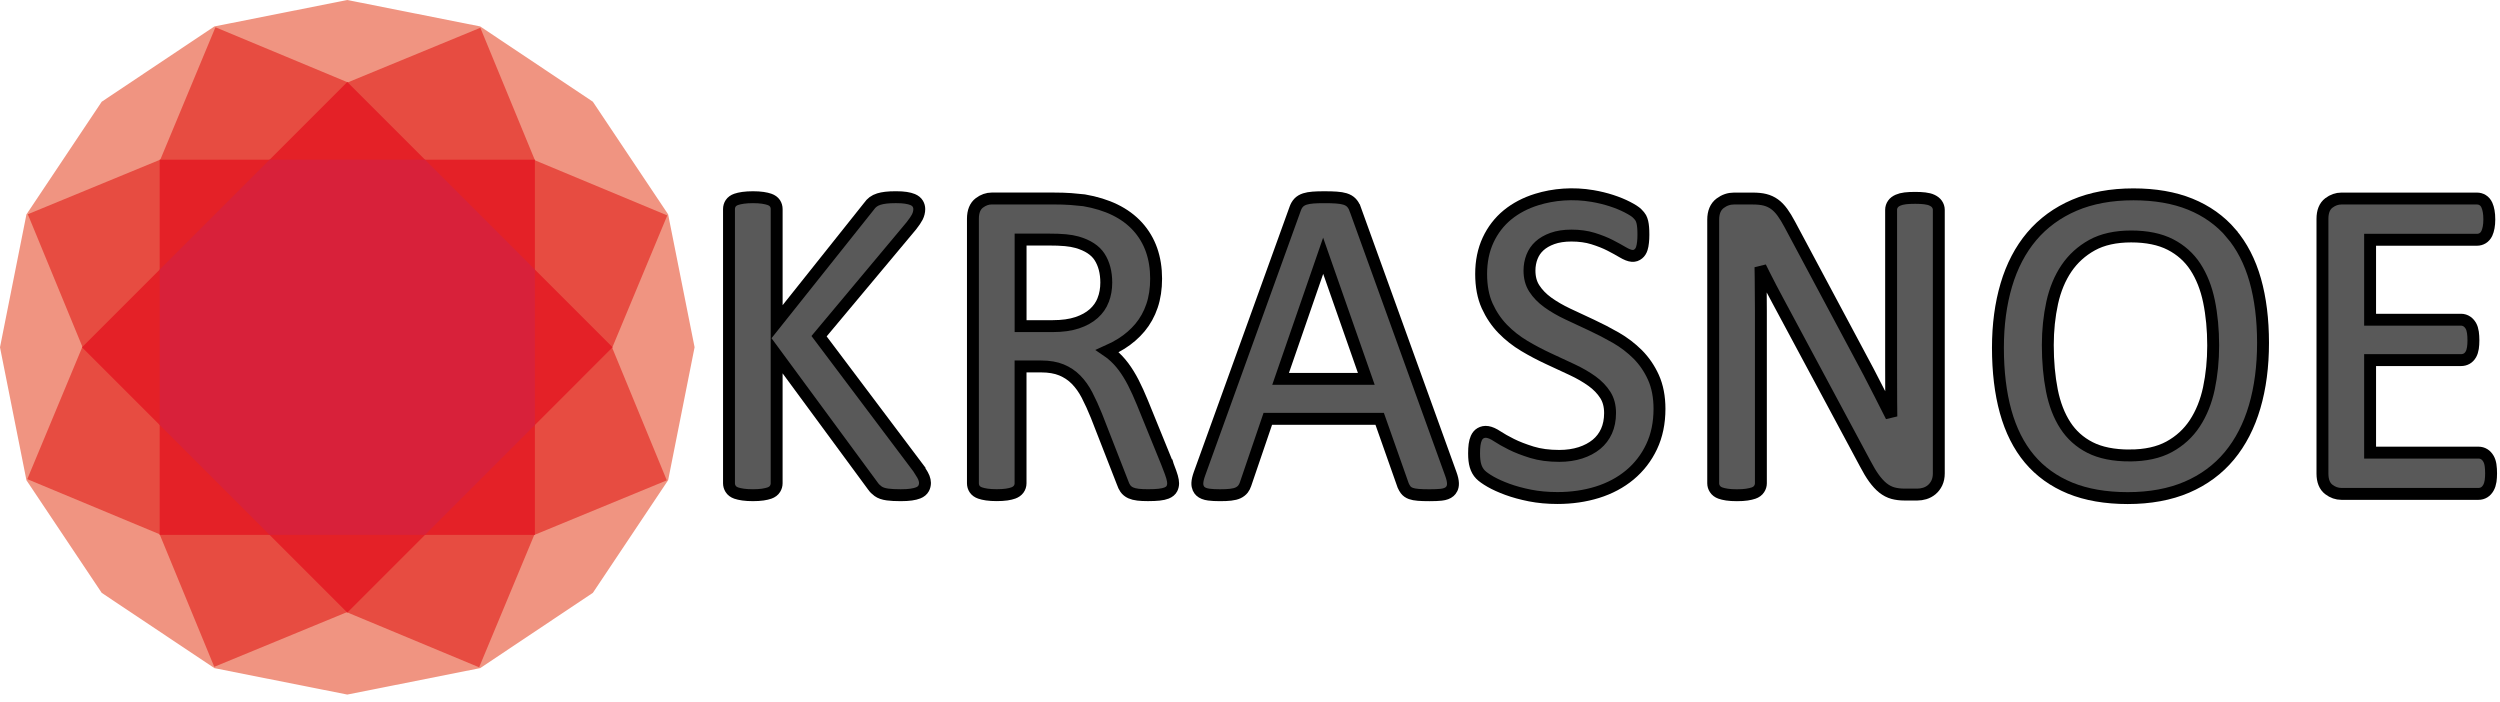 <svg width="210" height="59" xmlns="http://www.w3.org/2000/svg">

 <g>
  <title>background</title>
  <rect fill="none" id="canvas_background" height="402" width="582" y="-1" x="-1"/>
 </g>
 <g>
  <title>Layer 1</title>
  <path id="svg_9" fill="#F09481" d="m29.175,58.344l-11.162,-2.219l-9.467,-6.323l-6.325,-9.462l-2.221,-11.165l2.221,-11.163l6.322,-9.465l9.462,-6.325l11.165,-2.221l11.164,2.219l9.464,6.323l6.324,9.462l2.223,11.164l-2.22,11.164l-6.323,9.464l-9.465,6.324l-11.163,2.222z" clip-rule="evenodd" fill-rule="evenodd"/>
  <path id="svg_10" fill="#E74C41" d="m40.248,56.055l-37.957,-15.807l15.806,-37.959l37.955,15.807l-15.805,37.958z" clip-rule="evenodd" fill-rule="evenodd"/>
  <path id="svg_11" fill="#E74C41" d="m56.012,40.349l-38.015,15.665l-15.663,-38.018l38.015,-15.664l15.663,38.017z" clip-rule="evenodd" fill-rule="evenodd"/>
  <path id="svg_12" fill="#E42127" d="m44.931,44.93l-31.517,0l0,-31.517l31.517,0l0,31.517z" clip-rule="evenodd" fill-rule="evenodd"/>
  <path id="svg_13" fill="#E42127" d="m29.172,51.458l-22.284,-22.286l22.284,-22.284l22.285,22.284l-22.285,22.286z" clip-rule="evenodd" fill-rule="evenodd"/>
  <path id="svg_14" fill="#D8213A" d="m22.645,44.93l-9.232,-9.232l0,-13.053l9.232,-9.232l13.053,0l9.232,9.232l0,13.053l-9.232,9.232l-13.053,0z" clip-rule="evenodd" fill-rule="evenodd"/>
  <g stroke="null" id="svg_15">
   <path stroke="null" id="svg_2" fill="#595959" d="m77.174,39.368l-8.373,-11.128l7.756,-9.276c0.241,-0.308 0.404,-0.549 0.498,-0.736c0.108,-0.217 0.164,-0.441 0.164,-0.664c0,-0.159 -0.04,-0.308 -0.121,-0.446c-0.089,-0.152 -0.235,-0.271 -0.435,-0.355c-0.149,-0.062 -0.335,-0.111 -0.567,-0.147c-0.222,-0.035 -0.497,-0.052 -0.841,-0.052c-0.336,0 -0.617,0.014 -0.837,0.04c-0.23,0.028 -0.423,0.066 -0.589,0.117c-0.188,0.058 -0.352,0.138 -0.487,0.24c-0.135,0.102 -0.255,0.229 -0.334,0.351l-7.768,9.752l0,-9.498c0,-0.18 -0.048,-0.342 -0.142,-0.486c-0.099,-0.148 -0.255,-0.261 -0.464,-0.334c-0.148,-0.052 -0.333,-0.094 -0.565,-0.13c-0.44,-0.066 -1.181,-0.069 -1.65,0c-0.239,0.035 -0.427,0.077 -0.577,0.13c-0.208,0.073 -0.365,0.186 -0.463,0.333c-0.095,0.142 -0.143,0.305 -0.143,0.486l0,23.031c0,0.163 0.045,0.319 0.134,0.463c0.099,0.162 0.258,0.282 0.471,0.357c0.148,0.052 0.336,0.094 0.577,0.13c0.468,0.069 1.209,0.066 1.65,0c0.233,-0.036 0.418,-0.078 0.565,-0.13c0.214,-0.075 0.373,-0.195 0.472,-0.357c0.09,-0.145 0.134,-0.301 0.134,-0.463l0,-10.758l8.087,10.991c0.112,0.161 0.256,0.306 0.427,0.43c0.193,0.141 0.453,0.232 0.796,0.279c0.293,0.04 0.657,0.059 1.113,0.059c0.351,-0 0.645,-0.017 0.875,-0.051c0.245,-0.036 0.439,-0.083 0.592,-0.145c0.215,-0.085 0.368,-0.213 0.458,-0.38c0.075,-0.14 0.113,-0.295 0.113,-0.461c0,-0.124 -0.03,-0.263 -0.09,-0.429c-0.038,-0.102 -0.12,-0.278 -0.436,-0.761l0,0z" clip-rule="evenodd" fill-rule="evenodd"/>
   <path stroke="null" id="svg_3" fill="#595959" d="m98.106,39.089l-2.151,-5.286c-0.253,-0.618 -0.508,-1.178 -0.757,-1.664c-0.259,-0.502 -0.536,-0.952 -0.825,-1.338c-0.296,-0.394 -0.621,-0.739 -0.966,-1.024c-0.122,-0.102 -0.25,-0.196 -0.382,-0.286c0.419,-0.186 0.811,-0.395 1.175,-0.624c0.603,-0.38 1.127,-0.835 1.56,-1.353c0.438,-0.524 0.778,-1.136 1.008,-1.818c0.231,-0.675 0.346,-1.447 0.346,-2.291c0,-0.871 -0.129,-1.681 -0.384,-2.407c-0.258,-0.734 -0.651,-1.394 -1.168,-1.965c-0.514,-0.567 -1.159,-1.041 -1.912,-1.409c-0.743,-0.362 -1.606,-0.629 -2.588,-0.799c-0.327,-0.038 -0.694,-0.072 -1.101,-0.104c-0.413,-0.031 -0.932,-0.047 -1.542,-0.047l-5.1,-0c-0.374,0 -0.728,0.124 -1.052,0.37c-0.36,0.271 -0.542,0.721 -0.542,1.335l0,22.215c0,0.18 0.048,0.343 0.142,0.484c0.099,0.15 0.255,0.263 0.463,0.335c0.148,0.052 0.333,0.095 0.566,0.13c0.449,0.067 1.211,0.067 1.661,0c0.234,-0.036 0.418,-0.08 0.561,-0.133c0.192,-0.07 0.341,-0.176 0.444,-0.313c0.108,-0.144 0.164,-0.318 0.164,-0.504l0,-9.811l1.726,0c0.671,0 1.249,0.099 1.715,0.293c0.467,0.194 0.878,0.47 1.221,0.818c0.353,0.36 0.663,0.795 0.921,1.293c0.27,0.522 0.536,1.106 0.789,1.732l2.199,5.635c0.062,0.185 0.138,0.345 0.227,0.474c0.111,0.16 0.264,0.286 0.456,0.373c0.163,0.073 0.362,0.124 0.611,0.154c0.223,0.027 0.497,0.04 0.838,0.04c0.383,-0 0.697,-0.014 0.934,-0.04c0.261,-0.029 0.465,-0.074 0.626,-0.138c0.219,-0.087 0.37,-0.215 0.454,-0.381c0.066,-0.131 0.099,-0.28 0.099,-0.441c0,-0.136 -0.028,-0.302 -0.09,-0.527c-0.054,-0.194 -0.166,-0.513 -0.349,-0.981l0.001,0zm-5.439,-13.883c-0.168,0.432 -0.433,0.813 -0.792,1.133c-0.364,0.326 -0.831,0.585 -1.387,0.77c-0.567,0.189 -1.257,0.285 -2.05,0.285l-2.708,0l0,-7.272l2.283,0c0.614,0 1.116,0.018 1.491,0.054c0.363,0.035 0.691,0.093 0.972,0.172c0.889,0.255 1.524,0.669 1.886,1.23c0.375,0.579 0.565,1.306 0.565,2.161c0,0.528 -0.088,1.022 -0.26,1.466l0,0z" clip-rule="evenodd" fill-rule="evenodd"/>
   <path stroke="null" id="svg_4" fill="#595959" d="m113.816,17.518c-0.068,-0.187 -0.166,-0.349 -0.289,-0.481c-0.136,-0.145 -0.32,-0.254 -0.548,-0.324c-0.194,-0.059 -0.43,-0.098 -0.721,-0.118c-0.268,-0.02 -0.605,-0.029 -1.012,-0.029c-0.378,-0 -0.699,0.009 -0.949,0.029c-0.275,0.021 -0.499,0.061 -0.686,0.12c-0.22,0.071 -0.397,0.177 -0.525,0.315c-0.117,0.126 -0.211,0.284 -0.28,0.473l-8.047,22.289c-0.114,0.315 -0.174,0.571 -0.182,0.781c-0.013,0.362 0.134,0.577 0.258,0.692c0.157,0.147 0.389,0.24 0.708,0.283c0.247,0.033 0.562,0.05 0.934,0.05c0.365,-0 0.655,-0.013 0.89,-0.04c0.264,-0.03 0.469,-0.082 0.629,-0.157c0.174,-0.083 0.313,-0.191 0.418,-0.324c0.089,-0.117 0.161,-0.254 0.21,-0.404l1.872,-5.491l9.397,0l1.975,5.6c0.064,0.143 0.131,0.26 0.203,0.355c0.103,0.139 0.253,0.245 0.446,0.315c0.154,0.057 0.359,0.095 0.627,0.117c0.242,0.02 0.554,0.029 0.95,0.029c0.401,-0 0.714,-0.013 0.962,-0.04c0.318,-0.035 0.552,-0.121 0.716,-0.265c0.134,-0.117 0.292,-0.335 0.277,-0.702c-0.007,-0.212 -0.066,-0.468 -0.18,-0.781l-8.049,-22.291zm0.954,14.308l-7.2,0l3.576,-10.342l3.624,10.342z" clip-rule="evenodd" fill-rule="evenodd"/>
   <path stroke="null" id="svg_5" fill="#595959" d="m137.564,29.766c-0.536,-0.536 -1.153,-1.006 -1.837,-1.4c-0.663,-0.381 -1.348,-0.736 -2.034,-1.055c-0.679,-0.314 -1.347,-0.627 -2.001,-0.935c-0.628,-0.296 -1.195,-0.626 -1.688,-0.981c-0.468,-0.34 -0.849,-0.733 -1.129,-1.17c-0.268,-0.418 -0.399,-0.909 -0.399,-1.504c0.001,-0.405 0.072,-0.792 0.213,-1.149c0.139,-0.355 0.343,-0.651 0.621,-0.908c0.279,-0.258 0.645,-0.47 1.087,-0.63c0.447,-0.162 0.987,-0.245 1.603,-0.245c0.672,-0 1.283,0.084 1.816,0.25c0.548,0.171 1.028,0.362 1.428,0.567c0.409,0.211 0.76,0.403 1.043,0.572c0.671,0.4 1.029,0.396 1.339,0.142c0.131,-0.107 0.228,-0.259 0.288,-0.452c0.046,-0.145 0.079,-0.315 0.099,-0.515c0.022,-0.186 0.032,-0.399 0.032,-0.637c0,-0.249 -0.008,-0.452 -0.022,-0.61c-0.014,-0.171 -0.035,-0.316 -0.065,-0.441c-0.034,-0.142 -0.077,-0.259 -0.131,-0.359c-0.058,-0.105 -0.154,-0.222 -0.303,-0.371c-0.149,-0.151 -0.415,-0.321 -0.832,-0.537c-0.387,-0.2 -0.835,-0.383 -1.332,-0.545c-0.492,-0.16 -1.023,-0.29 -1.576,-0.385c-1.643,-0.284 -3.286,-0.147 -4.696,0.291c-0.941,0.292 -1.767,0.725 -2.456,1.288c-0.694,0.569 -1.243,1.282 -1.632,2.118c-0.389,0.836 -0.585,1.794 -0.585,2.851c0,1.03 0.171,1.932 0.508,2.68c0.335,0.738 0.776,1.392 1.314,1.943c0.529,0.543 1.136,1.02 1.807,1.42c0.651,0.388 1.331,0.747 2.022,1.067c0.68,0.315 1.344,0.624 1.992,0.927c0.622,0.29 1.183,0.614 1.669,0.963c0.463,0.333 0.839,0.723 1.118,1.159c0.266,0.414 0.4,0.926 0.4,1.523c0,0.57 -0.101,1.081 -0.299,1.521c-0.196,0.435 -0.479,0.806 -0.841,1.104c-0.373,0.305 -0.827,0.546 -1.351,0.715c-0.531,0.171 -1.129,0.258 -1.775,0.258c-0.871,0 -1.644,-0.103 -2.301,-0.306c-0.673,-0.209 -1.255,-0.434 -1.726,-0.671c-0.476,-0.239 -0.871,-0.461 -1.171,-0.661c-0.648,-0.433 -1.075,-0.466 -1.423,-0.263c-0.148,0.086 -0.267,0.227 -0.351,0.417c-0.066,0.148 -0.113,0.327 -0.144,0.547c-0.027,0.199 -0.041,0.445 -0.041,0.731c0.001,0.428 0.039,0.765 0.12,1.034c0.084,0.289 0.223,0.536 0.411,0.731c0.171,0.178 0.449,0.377 0.85,0.609c0.384,0.22 0.86,0.436 1.418,0.641c0.553,0.203 1.19,0.377 1.896,0.518c0.71,0.14 1.488,0.211 2.313,0.211c1.185,0 2.309,-0.162 3.339,-0.482c1.042,-0.324 1.962,-0.814 2.735,-1.457c0.779,-0.648 1.396,-1.447 1.832,-2.373c0.439,-0.928 0.661,-1.997 0.661,-3.178c0,-1.004 -0.172,-1.894 -0.509,-2.643c-0.334,-0.74 -0.781,-1.391 -1.325,-1.937l0,0z" clip-rule="evenodd" fill-rule="evenodd"/>
   <path stroke="null" id="svg_6" fill="#595959" d="m162.289,16.817c-0.158,-0.075 -0.36,-0.126 -0.615,-0.157c-0.224,-0.027 -0.491,-0.04 -0.792,-0.04c-0.345,0 -0.62,0.013 -0.841,0.04c-0.246,0.031 -0.444,0.081 -0.606,0.154c-0.195,0.086 -0.335,0.195 -0.428,0.329c-0.1,0.142 -0.154,0.307 -0.154,0.478l0,13.017c0,0.978 0.002,1.995 0.008,3.053c0.003,0.439 0.007,0.871 0.013,1.296c-0.027,-0.055 -0.056,-0.111 -0.084,-0.166c-0.292,-0.575 -0.587,-1.158 -0.887,-1.751c-0.3,-0.596 -0.611,-1.2 -0.934,-1.815c-0.324,-0.613 -0.658,-1.241 -1.005,-1.884l-5.627,-10.531c-0.215,-0.406 -0.417,-0.735 -0.613,-1.004c-0.209,-0.287 -0.432,-0.517 -0.665,-0.684c-0.238,-0.171 -0.509,-0.296 -0.809,-0.371c-0.28,-0.07 -0.626,-0.104 -1.027,-0.104l-1.569,-0c-0.419,0 -0.811,0.133 -1.162,0.397c-0.387,0.29 -0.583,0.755 -0.583,1.383l0,22.141c0,0.168 0.049,0.328 0.144,0.471c0.1,0.156 0.253,0.273 0.454,0.346c0.144,0.053 0.326,0.096 0.561,0.133c0.222,0.033 0.503,0.051 0.833,0.051c0.336,-0 0.609,-0.017 0.835,-0.051c0.23,-0.036 0.415,-0.078 0.562,-0.13c0.211,-0.073 0.37,-0.191 0.472,-0.349c0.096,-0.148 0.144,-0.306 0.144,-0.471l0,-14.483c0,-0.917 -0.007,-1.84 -0.019,-2.768c-0.003,-0.306 -0.009,-0.609 -0.014,-0.91c0.103,0.208 0.206,0.417 0.31,0.625c0.39,0.772 0.781,1.522 1.162,2.226l7.318,13.644c0.259,0.498 0.509,0.915 0.743,1.238c0.244,0.335 0.495,0.609 0.746,0.811c0.267,0.214 0.556,0.364 0.858,0.446c0.284,0.077 0.613,0.117 0.979,0.117l1.054,0c0.204,0 0.411,-0.031 0.615,-0.091c0.218,-0.065 0.418,-0.172 0.596,-0.319c0.179,-0.15 0.325,-0.34 0.432,-0.564c0.109,-0.229 0.165,-0.499 0.165,-0.806l0,-22.141c0,-0.168 -0.054,-0.333 -0.153,-0.475c-0.092,-0.132 -0.231,-0.242 -0.414,-0.329l0,0z" clip-rule="evenodd" fill-rule="evenodd"/>
   <path stroke="null" id="svg_7" fill="#595959" d="m187.411,19.591c-0.91,-1.065 -2.064,-1.886 -3.429,-2.44c-1.354,-0.549 -2.959,-0.827 -4.771,-0.827c-1.876,0 -3.545,0.308 -4.962,0.914c-1.427,0.61 -2.631,1.49 -3.583,2.615c-0.948,1.121 -1.667,2.497 -2.137,4.088c-0.467,1.575 -0.703,3.348 -0.703,5.271c0,2.007 0.217,3.809 0.645,5.355c0.435,1.572 1.108,2.909 1.999,3.973c0.898,1.073 2.05,1.9 3.422,2.462c1.361,0.555 2.987,0.837 4.836,0.837c1.877,0 3.546,-0.308 4.963,-0.914c1.427,-0.61 2.629,-1.497 3.574,-2.635c0.94,-1.131 1.656,-2.518 2.126,-4.123c0.467,-1.588 0.704,-3.392 0.704,-5.362c0,-1.967 -0.221,-3.743 -0.656,-5.276c-0.441,-1.553 -1.125,-2.877 -2.03,-3.936l0.001,0zm-8.524,18.669c-1.336,0 -2.455,-0.225 -3.325,-0.669c-0.864,-0.44 -1.561,-1.066 -2.074,-1.861c-0.524,-0.809 -0.905,-1.794 -1.128,-2.927c-0.229,-1.158 -0.344,-2.441 -0.344,-3.816c0,-1.238 0.124,-2.436 0.369,-3.556c0.242,-1.098 0.644,-2.071 1.2,-2.891c0.548,-0.808 1.271,-1.465 2.147,-1.949c0.874,-0.483 1.978,-0.728 3.285,-0.728c1.312,0 2.42,0.228 3.296,0.678c0.869,0.446 1.575,1.076 2.096,1.872c0.531,0.813 0.917,1.789 1.146,2.9c0.234,1.138 0.352,2.386 0.352,3.71c0,1.262 -0.122,2.476 -0.361,3.606c-0.236,1.108 -0.634,2.094 -1.184,2.93c-0.54,0.824 -1.264,1.487 -2.15,1.971c-0.887,0.484 -2.006,0.728 -3.324,0.728l0,0z" clip-rule="evenodd" fill-rule="evenodd"/>
   <path stroke="null" id="svg_8" fill="#595959" d="m209.208,39.079c-0.033,-0.22 -0.092,-0.401 -0.181,-0.552c-0.095,-0.163 -0.213,-0.288 -0.351,-0.373c-0.146,-0.09 -0.308,-0.134 -0.482,-0.134l-9.105,0l0,-7.772l7.641,0c0.166,0 0.321,-0.038 0.46,-0.113c0.148,-0.08 0.271,-0.205 0.367,-0.374c0.08,-0.143 0.134,-0.314 0.168,-0.527c0.028,-0.183 0.043,-0.396 0.043,-0.636c0,-0.25 -0.015,-0.475 -0.042,-0.672c-0.033,-0.224 -0.088,-0.403 -0.17,-0.55c-0.087,-0.152 -0.197,-0.275 -0.327,-0.365c-0.149,-0.103 -0.318,-0.155 -0.499,-0.155l-7.641,0l0,-6.715l8.975,0c0.175,0 0.336,-0.045 0.481,-0.134c0.148,-0.091 0.267,-0.227 0.351,-0.404c0.065,-0.138 0.115,-0.305 0.153,-0.509c0.035,-0.193 0.054,-0.414 0.054,-0.658c0,-0.269 -0.018,-0.503 -0.054,-0.695c-0.036,-0.201 -0.085,-0.368 -0.149,-0.51c-0.084,-0.186 -0.203,-0.328 -0.354,-0.421c-0.145,-0.089 -0.307,-0.134 -0.481,-0.134l-11.385,-0c-0.374,0 -0.728,0.124 -1.053,0.37c-0.358,0.271 -0.54,0.721 -0.54,1.335l0,21.399c0,0.615 0.181,1.064 0.54,1.335c0.324,0.246 0.679,0.37 1.053,0.37l11.515,0c0.175,0 0.337,-0.045 0.482,-0.134c0.141,-0.087 0.261,-0.218 0.356,-0.391c0.085,-0.153 0.145,-0.339 0.178,-0.555c0.027,-0.188 0.041,-0.405 0.041,-0.642c0,-0.264 -0.014,-0.493 -0.042,-0.683l0,0z" clip-rule="evenodd" fill-rule="evenodd"/>
  </g>
 </g>
</svg>